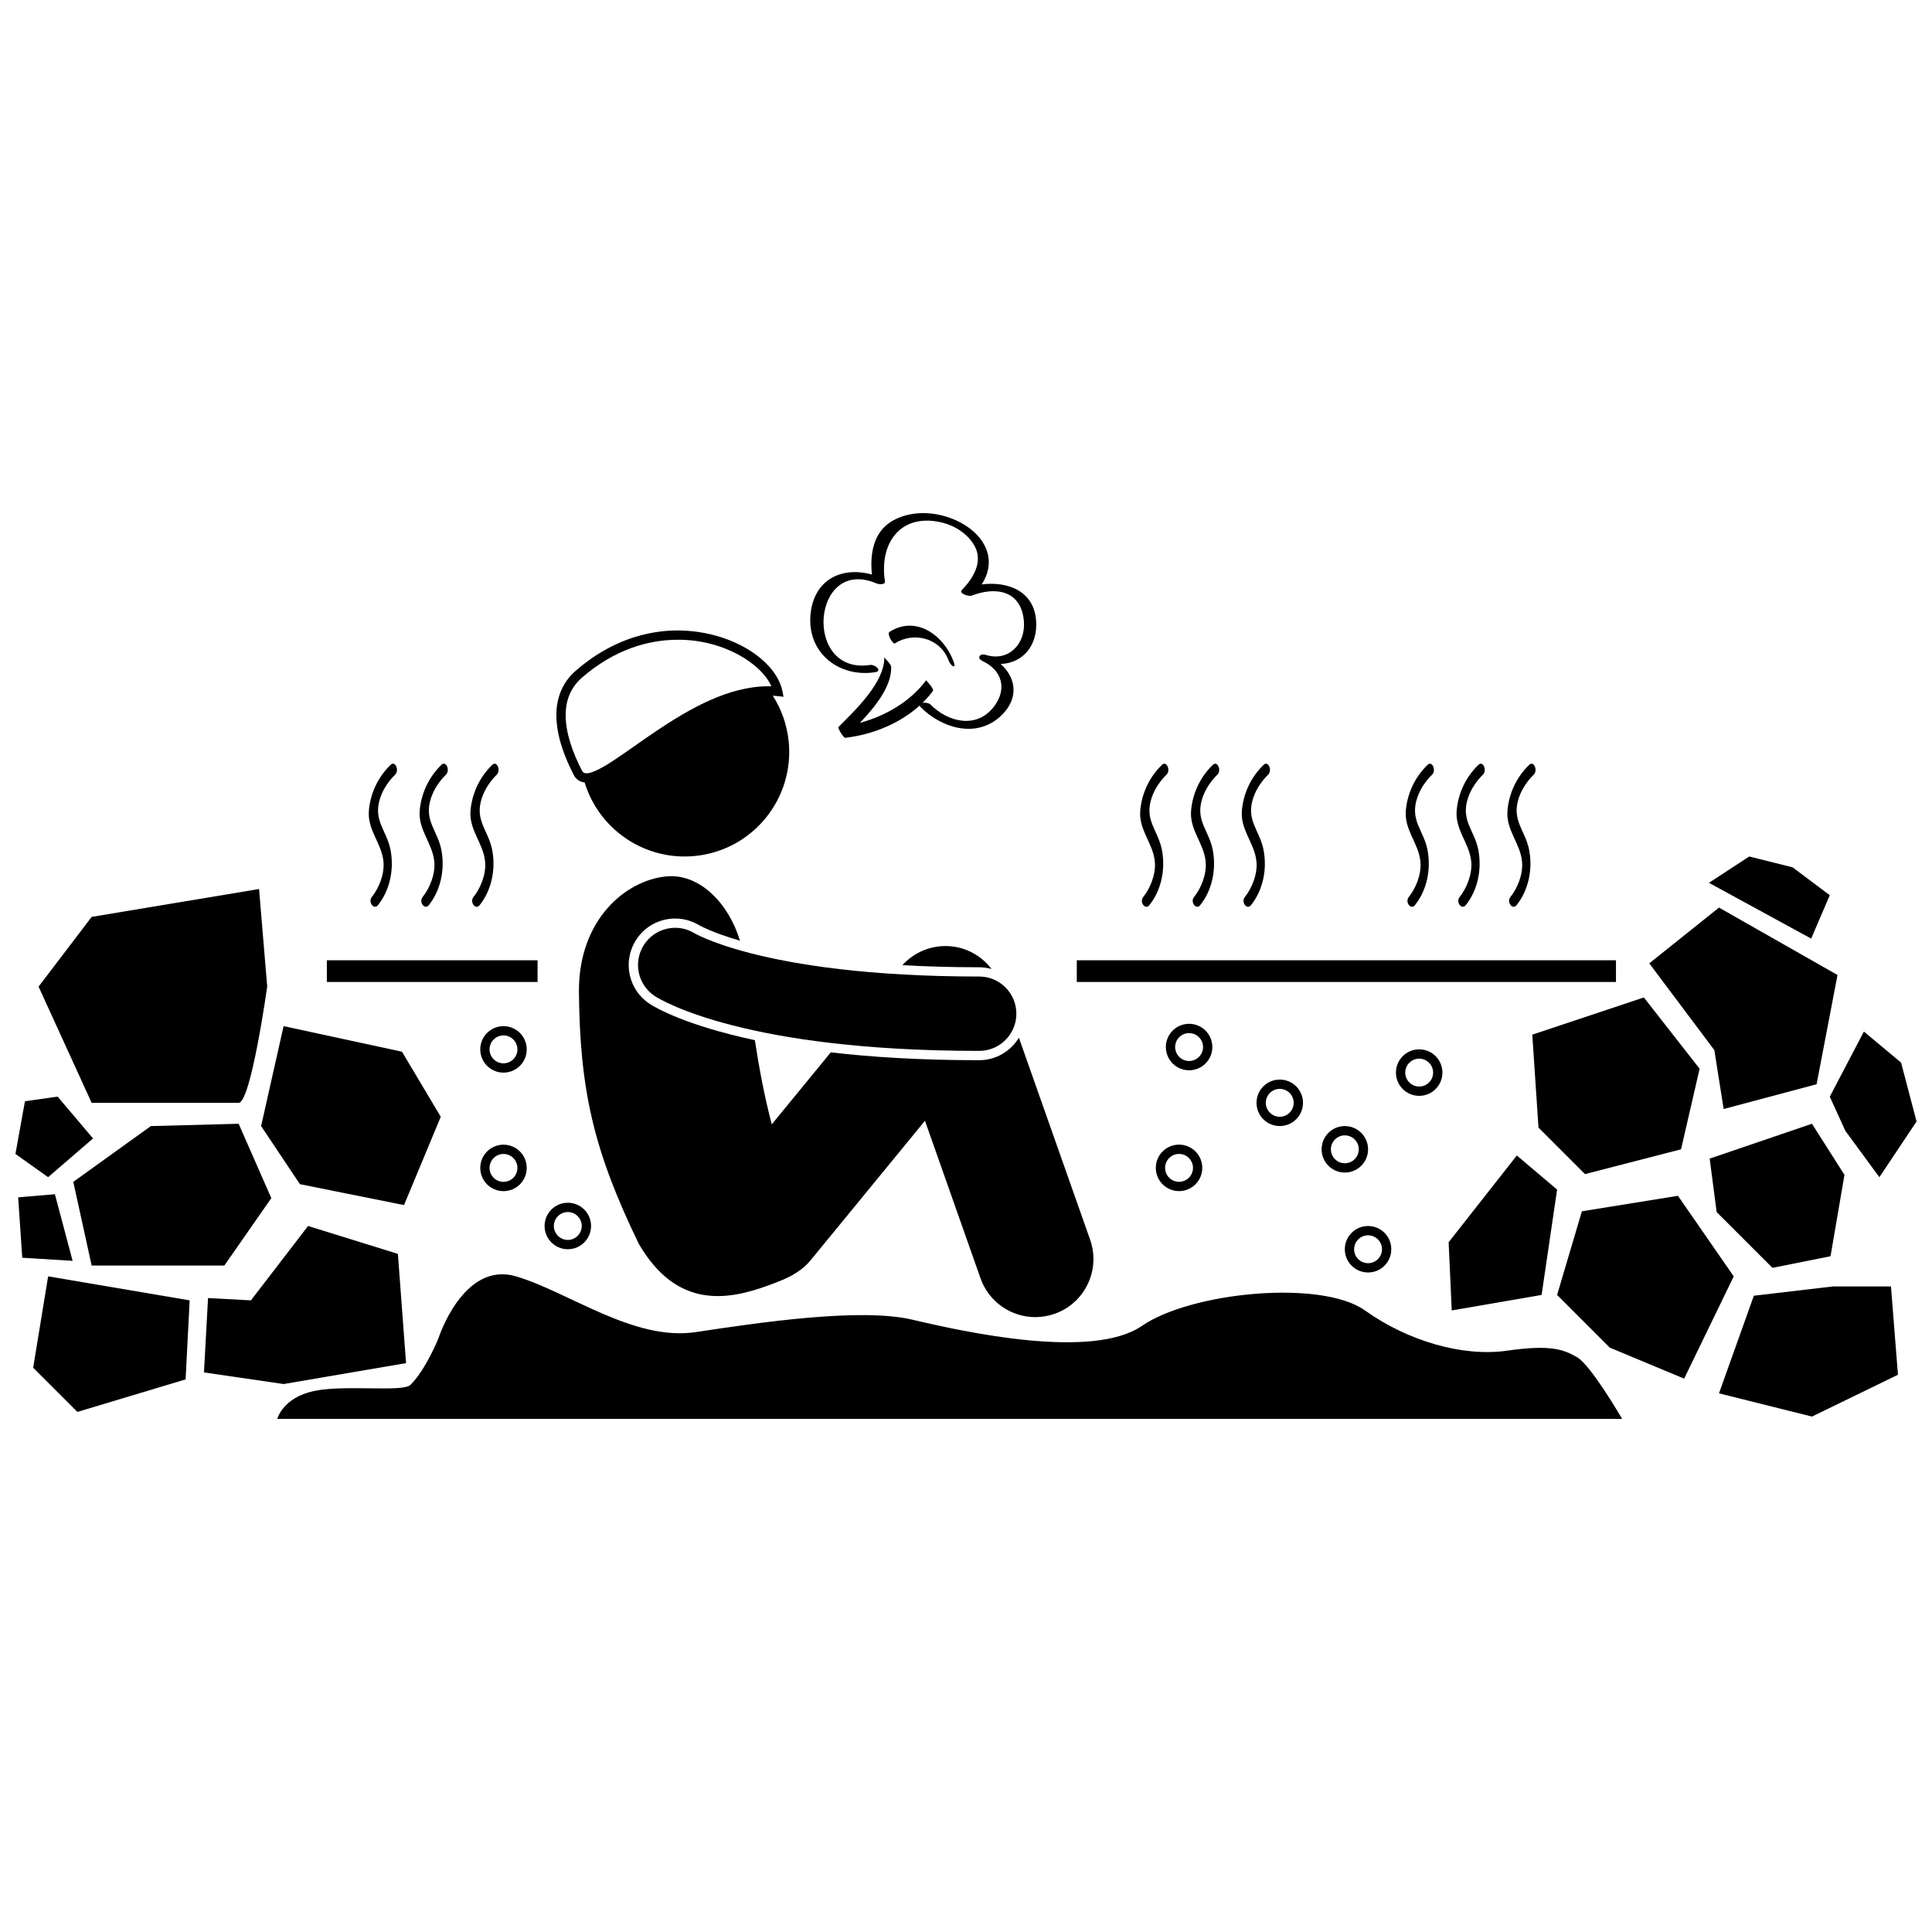 <?xml version="1.0" encoding="UTF-8"?>
<!-- Uploaded to: SVG Repo, www.svgrepo.com, Generator: SVG Repo Mixer Tools -->
<svg width="800px" height="800px" version="1.1" viewBox="144 144 512 512" xmlns="http://www.w3.org/2000/svg">
 <defs>
  <clipPath id="c">
   <path d="m148.09 434h20.906v22h-20.906z"/>
  </clipPath>
  <clipPath id="b">
   <path d="m148.09 460h15.906v19h-15.906z"/>
  </clipPath>
  <clipPath id="a">
   <path d="m628 417h23.902v39h-23.902z"/>
  </clipPath>
 </defs>
 <path d="m207.24 436.26c3.246 0 7.574-30.797 7.574-30.797l-2.164-25.867-44.363 7.391-14.066 18.477 14.066 30.797h38.953z"/>
 <path d="m251.07 463.36 9.738-23.402-10.281-17.246-31.375-6.773-5.953 26.48 10.277 15.398z"/>
 <path d="m168.29 479.38h35.168l12.445-17.863-8.66-19.707-23.262 0.613-20.559 14.785z"/>
 <path d="m251.61 505.24-2.164-28.949-23.805-7.391-15.148 19.711-11.359-0.617-1.082 19.711 21.102 3.078z"/>
 <path d="m152.79 506.47 11.719 11.703 28.676-8.621 1.078-20.941-37.508-6.367z"/>
 <g clip-path="url(#c)">
  <path d="m168.65 445.7-9.379-11.086-8.656 1.23-2.523 13.961 8.656 6.16z"/>
 </g>
 <g clip-path="url(#b)">
  <path d="m158.55 460.48-9.734 0.824 1.078 16.012 13.348 0.82z"/>
 </g>
 <path d="m561.98 503.7c-3.695-2.156-7.184-3.387-18.68-1.746-11.496 1.641-26.074-2.465-37.574-10.676-11.496-8.211-45.984-4.926-59.125 4.106-13.137 9.035-46.809 1.645-60.766-1.645-13.961-3.285-41.062 0.824-57.484 3.285-16.426 2.465-33.668-10.676-47.629-14.781-13.965-4.106-20.535 16.426-20.535 16.426s-3.285 8.215-7.391 12.316c-2.051 2.055-17.246-0.102-25.559 1.645-8.316 1.746-9.754 7.391-9.754 7.391h356.4s-8.211-14.164-11.906-16.32z"/>
 <path d="m588.67 460.9-25.453 4.102-6.57 22.172 13.961 13.965 19.707 8.211 13.141-27.102z"/>
 <path d="m589.49 448.58 4.93-21.352-14.781-18.891-29.566 9.855 1.645 24.637 12.32 12.32z"/>
 <path d="m552.54 487.17 4.109-27.918-10.676-9.035-18.07 22.996 0.824 18.066z"/>
 <path d="m599.55 384.52-18.477 14.781 17.246 22.996 2.465 15.602 24.633-6.57 5.543-28.945z"/>
 <path d="m598.93 465.21 14.785 14.781 15.395-3.078 3.695-21.559-8.621-13.547-27.102 9.238z"/>
 <path d="m629.73 484.92-20.941 2.461-9.238 25.871 24.637 6.156 22.789-11.086-1.848-23.402z"/>
 <path d="m347.54 484.68c3.051-1.105 5.578-2.125 7.484-3.391 1.406-0.871 2.703-1.973 3.809-3.32v-0.004l30.293-36.953 14.723 41.758c2.231 6.328 8.176 10.281 14.523 10.281 1.699 0 3.426-0.285 5.121-0.879 8.023-2.828 12.23-11.621 9.402-19.641l-18.875-53.527c-2.16 3.566-6.066 5.961-10.531 5.961-15.457 0.004-28.461-0.816-39.324-2.078l-15.637 19.078c-1.969-7.441-3.367-15.062-4.484-22.312-18.348-3.902-26.387-8.664-27.746-9.535-2.769-1.77-4.688-4.516-5.398-7.727-0.707-3.211-0.117-6.508 1.652-9.281 2.273-3.559 6.156-5.688 10.391-5.688 2.289 0 4.531 0.641 6.481 1.852l0.254 0.129c0.246 0.133 0.957 0.5 2.188 1.02 1.699 0.727 4.398 1.75 8.227 2.867-2.957-9.848-10.66-17.832-19.418-17.039-10.797 0.977-23.316 11.379-23.254 30.453 0.242 26.223 3.852 42.094 15.848 66.895 10.152 17.469 23.66 14.926 34.273 11.082z"/>
 <path d="m406.77 400.79c-2.316-3.031-5.691-5.168-9.555-5.848-5.219-0.918-10.543 0.934-14.074 4.836 6.141 0.348 12.91 0.555 20.344 0.555 1.141 0 2.234 0.168 3.285 0.457z"/>
 <path d="m328.51 391.57c-0.215-0.113-0.34-0.184-0.383-0.211h-0.004c-4.574-2.836-10.59-1.477-13.492 3.07-2.934 4.586-1.59 10.68 3 13.609 1.906 1.227 24.133 14.473 85.863 14.457 5.441 0 9.852-4.414 9.852-9.852 0-5.445-4.414-9.852-9.852-9.852-29.48-0.004-48.793-3.156-60.469-6.148-5.84-1.496-9.773-2.953-12.125-3.957-1.18-0.5-1.965-0.891-2.391-1.117z"/>
 <path d="m230.62 398.48h55.84v5.75h-55.84z"/>
 <path d="m429.36 398.48h142.89v5.75h-142.89z"/>
 <path d="m607.56 370.98-10.676 6.977 27.098 14.781 4.926-11.496-9.852-7.391z"/>
 <g clip-path="url(#a)">
  <path d="m637.95 417.38-9.035 17.246 4.106 9.031 9.031 12.32 9.855-14.781-4.102-15.602z"/>
 </g>
 <path d="m450.3 453.5c0 3.402 2.758 6.156 6.16 6.156 3.402 0 6.156-2.754 6.156-6.156 0-3.406-2.754-6.16-6.156-6.16-3.402 0.004-6.16 2.758-6.16 6.16zm9.855 0c-0.008 2.039-1.656 3.688-3.695 3.695-2.039-0.008-3.691-1.656-3.695-3.695 0.004-2.039 1.656-3.691 3.695-3.699 2.039 0.008 3.688 1.66 3.695 3.699z"/>
 <path d="m288.32 468.9c0 3.402 2.754 6.16 6.16 6.16 3.402 0 6.156-2.758 6.156-6.16s-2.754-6.16-6.156-6.16c-3.406 0-6.16 2.758-6.16 6.16zm6.156-3.695c2.035 0.004 3.691 1.656 3.695 3.695-0.004 2.039-1.66 3.691-3.695 3.695-2.039-0.004-3.691-1.656-3.699-3.695 0.008-2.039 1.66-3.691 3.699-3.695z"/>
 <path d="m476.99 436.26c0 3.402 2.754 6.156 6.16 6.156 3.402 0 6.156-2.754 6.156-6.156 0-3.406-2.754-6.16-6.156-6.16-3.406 0-6.16 2.754-6.16 6.16zm9.852 0c-0.008 2.039-1.656 3.688-3.695 3.695-2.043-0.004-3.691-1.656-3.699-3.695 0.008-2.043 1.656-3.691 3.699-3.699 2.039 0.008 3.691 1.656 3.695 3.699z"/>
 <path d="m513.94 428.25c0 3.402 2.754 6.16 6.156 6.16 3.406 0 6.16-2.758 6.16-6.16s-2.754-6.16-6.16-6.16c-3.402 0-6.156 2.758-6.156 6.16zm9.855 0c-0.004 2.039-1.656 3.691-3.695 3.695-2.039-0.004-3.691-1.656-3.695-3.695 0.004-2.039 1.656-3.691 3.695-3.695 2.035 0.004 3.688 1.652 3.695 3.695z"/>
 <path d="m465.28 421.48c0-3.406-2.754-6.16-6.156-6.16-3.406 0-6.16 2.754-6.16 6.16 0 3.402 2.754 6.156 6.16 6.156 3.402 0 6.156-2.754 6.156-6.156zm-6.156 3.695c-2.043-0.008-3.691-1.656-3.699-3.695 0.008-2.043 1.656-3.691 3.699-3.699 2.039 0.008 3.688 1.656 3.695 3.699-0.004 2.039-1.656 3.688-3.695 3.695z"/>
 <path d="m506.55 448.58c0-3.402-2.754-6.16-6.156-6.16s-6.156 2.758-6.156 6.16 2.754 6.156 6.156 6.156c3.402 0.004 6.156-2.754 6.156-6.156zm-6.156 3.695c-2.039-0.004-3.691-1.656-3.695-3.695 0.008-2.043 1.656-3.691 3.695-3.695 2.039 0.004 3.691 1.656 3.695 3.695-0.004 2.039-1.656 3.691-3.695 3.695z"/>
 <path d="m506.55 481.22c3.402 0 6.156-2.754 6.156-6.156 0-3.406-2.754-6.16-6.156-6.16-3.402 0-6.16 2.758-6.16 6.16s2.754 6.156 6.16 6.156zm0-9.852c2.039 0.004 3.691 1.656 3.695 3.699-0.004 2.039-1.656 3.688-3.695 3.695-2.039-0.004-3.691-1.656-3.695-3.695 0.004-2.043 1.656-3.695 3.695-3.699z"/>
 <path d="m277.43 447.35c-3.402 0-6.156 2.754-6.156 6.16 0 3.402 2.754 6.156 6.156 6.156s6.156-2.754 6.156-6.156c0-3.406-2.754-6.16-6.156-6.16zm0 9.855c-2.039-0.008-3.691-1.656-3.695-3.695 0.004-2.039 1.656-3.691 3.695-3.699 2.039 0.008 3.691 1.66 3.695 3.699-0.008 2.039-1.656 3.688-3.695 3.695z"/>
 <path d="m277.43 415.94c-3.402 0-6.156 2.758-6.156 6.16s2.754 6.156 6.156 6.156 6.16-2.754 6.16-6.156c-0.004-3.402-2.758-6.16-6.16-6.16zm0 9.852c-2.039-0.008-3.691-1.656-3.699-3.695 0.008-2.043 1.66-3.691 3.699-3.699 2.039 0.004 3.691 1.656 3.695 3.699-0.008 2.039-1.656 3.691-3.695 3.695z"/>
 <path d="m351.65 328.65-0.332-1.648c-1.75-8.023-13.391-15.844-27.691-15.926-8.57-0.004-18.129 2.926-26.984 10.617-3.769 3.246-5.215 7.527-5.199 11.855 0.008 5.457 2.156 11.082 4.606 15.82 0.559 1.16 1.703 1.887 2.891 2.008 3.797 12.457 15.996 20.875 29.426 19.449 15.219-1.613 26.242-15.262 24.629-30.48-0.469-4.414-1.953-8.473-4.191-11.973 0.391 0.023 0.785 0.051 1.176 0.094zm-33.555 8.961c-4.324 2.902-8.238 5.789-11.496 7.922-3.227 2.152-5.922 3.457-7.188 3.402-0.668-0.051-0.816-0.117-1.176-0.703-2.363-4.535-4.336-9.887-4.328-14.684 0.016-3.82 1.176-7.227 4.348-9.992 8.434-7.309 17.355-10.008 25.371-10.012 12.266-0.074 22.34 6.543 24.793 12.344-0.301-0.012-0.605-0.016-0.906-0.016-10.461 0.023-20.758 5.949-29.418 11.738z"/>
 <path d="m358.78 307c-0.848 10.043 7.539 16.578 17.059 15.156 2.18-0.328 0.043-2.129-1.281-1.93-17.875 2.676-15.418-28.902 1.684-21.625 0.547 0.23 2.453 0.512 2.277-0.598-1.543-9.918 3.996-17.945 14.656-15.629 3.707 0.805 7.227 2.965 9.102 6.316 2.34 4.191-0.426 8.676-3.371 11.652-0.953 0.965 1.902 1.77 2.527 1.527 6.723-2.594 13.266-1.238 13.91 6.805 0.48 6.004-4.106 10.773-10.094 8.879-1.559-0.496-2.551 0.836-0.859 1.629 5.234 2.453 6.523 7.457 3.059 12.02-4.582 6.039-12.148 4.25-16.848-0.484-0.402-0.41-1.387-0.582-2.106-0.488 0.984-0.965 1.906-1.996 2.734-3.106 0.414-0.555-1.82-2.809-1.785-2.856-4.211 5.668-10.734 9.445-17.559 11.297 4.062-4.269 8.371-9.617 8.293-14.742-0.012-0.918-1.816-2.379-1.82-2.691 0.102 6.746-7.727 14.062-12.152 18.539-0.277 0.281 1.355 2.902 1.785 2.856 7.039-0.805 14.324-3.672 19.703-8.535 0.051 0.125 0.137 0.254 0.289 0.41 5.363 5.402 14.316 8.285 20.758 2.769 5.371-4.598 4.762-10.391 0.438-14.215 5.809-0.188 9.93-4.832 9.387-11.586-0.637-7.945-7.762-10.348-14.414-9.492 5.078-7.82-0.734-15.512-9.926-18.121-4.539-1.285-9.793-1.066-13.902 1.383-4.953 2.957-5.812 8.844-5.25 14.121-8.02-2.238-15.496 1.336-16.293 10.738z"/>
 <path d="m381.19 314.49c5.059-3.234 12.105-1.312 14.219 4.594 0.453 1.266 2.121 2.527 1.34 0.348-2.481-6.941-9.918-12.516-17.027-7.973-0.742 0.473 0.875 3.406 1.469 3.031z"/>
 <path d="m453.12 349.32c1.191-1.145 0.047-3.805-1.16-2.644-3.008 2.887-5.277 7-5.766 11.953-0.531 5.336 3.41 8.762 3.856 13.773 0.297 3.371-1.277 7.066-3.082 9.312-1.086 1.352 0.543 3.512 1.625 2.164 3.023-3.762 4.344-9.203 3.348-14.543-0.992-5.312-4.781-7.871-2.734-13.934 0.793-2.356 2.34-4.57 3.914-6.082z"/>
 <path d="m466.59 349.32c1.191-1.145 0.047-3.805-1.16-2.644-3.004 2.887-5.277 7-5.766 11.953-0.527 5.336 3.41 8.762 3.856 13.773 0.297 3.371-1.277 7.066-3.082 9.312-1.086 1.352 0.539 3.512 1.625 2.164 3.023-3.762 4.344-9.203 3.348-14.543-0.992-5.312-4.781-7.871-2.734-13.934 0.793-2.356 2.344-4.57 3.914-6.082z"/>
 <path d="m480.05 349.32c1.195-1.145 0.047-3.805-1.156-2.644-3.008 2.887-5.277 7-5.766 11.953-0.531 5.336 3.41 8.762 3.856 13.773 0.297 3.371-1.277 7.066-3.082 9.312-1.086 1.352 0.543 3.512 1.625 2.164 3.023-3.762 4.344-9.203 3.348-14.543-0.992-5.312-4.781-7.871-2.734-13.934 0.793-2.356 2.34-4.57 3.91-6.082z"/>
 <path d="m242.54 381.71c-1.086 1.352 0.543 3.512 1.625 2.164 3.023-3.762 4.344-9.203 3.348-14.543-0.992-5.312-4.781-7.871-2.734-13.934 0.797-2.359 2.344-4.57 3.918-6.082 1.191-1.145 0.047-3.805-1.16-2.644-3.008 2.887-5.277 7-5.766 11.953-0.531 5.336 3.41 8.762 3.856 13.773 0.297 3.375-1.281 7.066-3.086 9.312z"/>
 <path d="m256.01 381.71c-1.086 1.352 0.539 3.512 1.625 2.164 3.023-3.762 4.344-9.203 3.348-14.543-0.992-5.312-4.781-7.871-2.734-13.934 0.797-2.359 2.344-4.57 3.918-6.082 1.191-1.145 0.047-3.805-1.16-2.644-3.004 2.887-5.277 7-5.766 11.953-0.527 5.336 3.41 8.762 3.856 13.773 0.293 3.375-1.281 7.066-3.086 9.312z"/>
 <path d="m275.63 349.32c1.195-1.145 0.047-3.805-1.156-2.644-3.008 2.887-5.277 7-5.766 11.953-0.531 5.336 3.41 8.762 3.856 13.773 0.297 3.371-1.277 7.066-3.082 9.312-1.086 1.352 0.543 3.512 1.625 2.164 3.023-3.762 4.344-9.203 3.348-14.543-0.992-5.312-4.781-7.871-2.734-13.934 0.793-2.356 2.34-4.57 3.91-6.082z"/>
 <path d="m523.5 349.32c1.191-1.145 0.047-3.805-1.16-2.644-3.008 2.887-5.277 7-5.766 11.953-0.531 5.336 3.41 8.762 3.856 13.773 0.297 3.371-1.277 7.066-3.082 9.312-1.086 1.352 0.543 3.512 1.625 2.164 3.023-3.762 4.344-9.203 3.348-14.543-0.992-5.312-4.781-7.871-2.734-13.934 0.789-2.356 2.34-4.57 3.914-6.082z"/>
 <path d="m536.97 349.32c1.191-1.145 0.047-3.805-1.16-2.644-3.004 2.887-5.277 7-5.766 11.953-0.527 5.336 3.41 8.762 3.856 13.773 0.297 3.371-1.277 7.066-3.082 9.312-1.086 1.352 0.539 3.512 1.625 2.164 3.023-3.762 4.344-9.203 3.348-14.543-0.992-5.312-4.781-7.871-2.734-13.934 0.793-2.356 2.34-4.57 3.914-6.082z"/>
 <path d="m550.43 349.32c1.195-1.145 0.047-3.805-1.156-2.644-3.008 2.887-5.277 7-5.766 11.953-0.531 5.336 3.41 8.762 3.856 13.773 0.297 3.371-1.277 7.066-3.082 9.312-1.086 1.352 0.543 3.512 1.625 2.164 3.023-3.762 4.344-9.203 3.348-14.543-0.992-5.312-4.781-7.871-2.734-13.934 0.793-2.356 2.34-4.57 3.91-6.082z"/>
</svg>